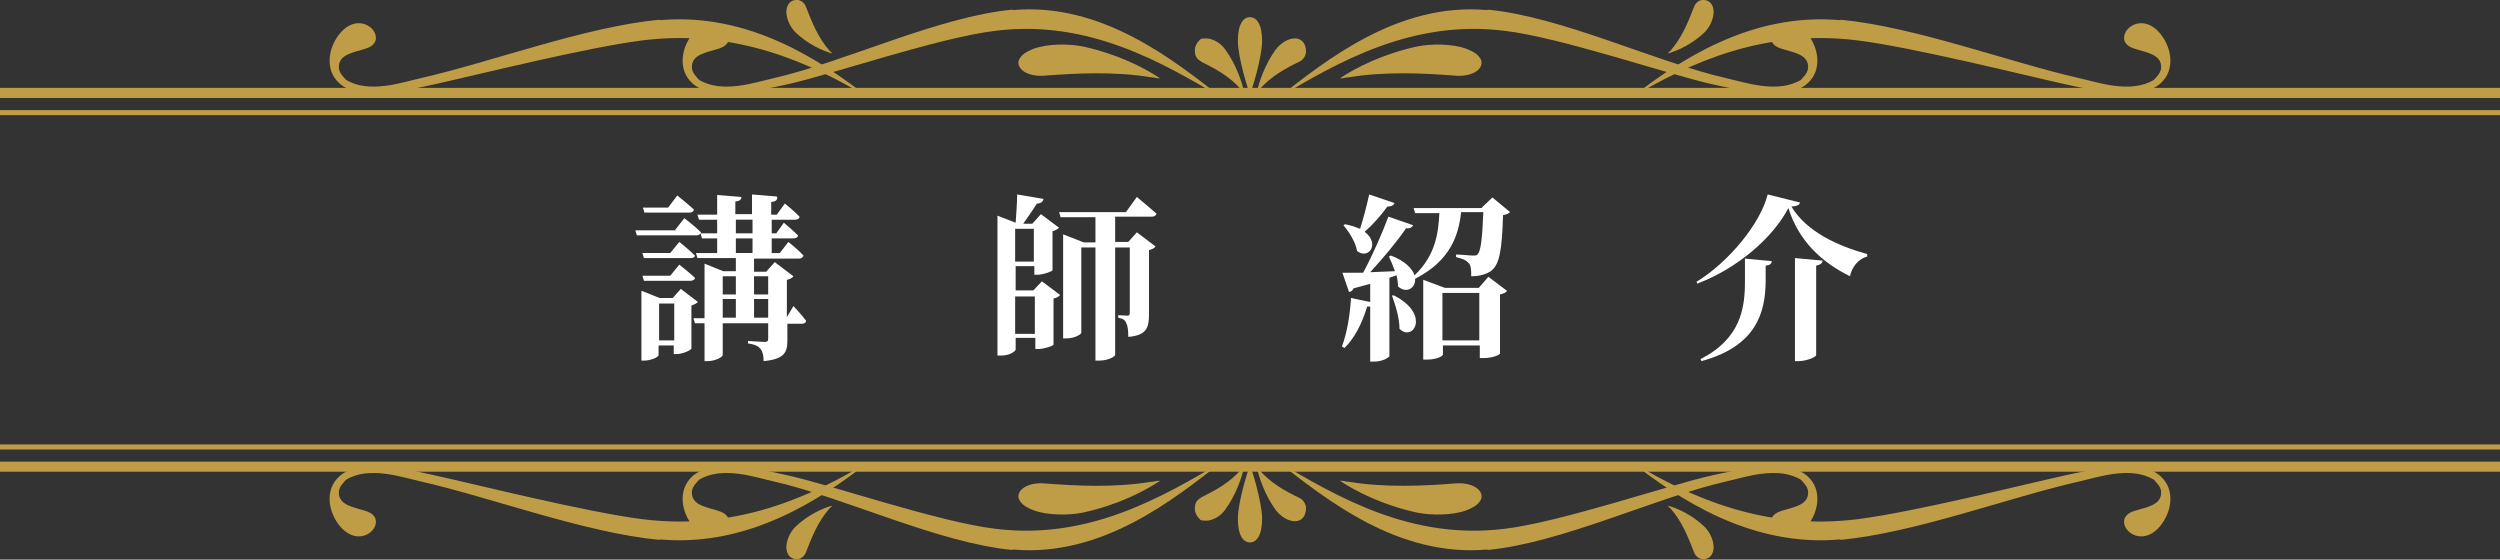 <?xml version="1.0" encoding="UTF-8"?>
<svg id="Layer_1" data-name="Layer 1" xmlns="http://www.w3.org/2000/svg" version="1.1" viewBox="0 0 495 110.8">
  <rect x="0" y="0" width="495" height="110.8" fill="#333333" stroke="none"/>
  <defs>
    <style>
      .cls-1 {
        fill: #bf9c46;
      }

      .cls-1, .cls-2 {
        stroke-width: 0px;
      }

      .cls-2 {
        fill: #fff;
      }
    </style>
  </defs>
  <g>
    <path class="cls-2" d="M133.7,45.5l1.8-2.3s2.1,1.6,3.3,2.8c-.1.4-.5.6-.9.6h-11.8l-.3-1h8ZM132.7,50.1l1.8-2.2s1.9,1.5,3.1,2.7c0,.4-.5.5-.9.5h-9.2l-.3-1h5.6ZM132.7,54.6l1.8-2.2s1.9,1.5,3.1,2.6c0,.4-.5.6-.9.6h-9.2l-.3-1h5.6ZM127.1,57.6l3.5,1.4h2.6l1.6-1.8,3.4,2.6c-.2.2-.7.5-1.3.7v8.5c0,.3-1.7,1.1-2.9,1.1h-.6v-1.7h-3v1.9c0,.4-1.5,1.1-2.9,1.1h-.5v-13.8ZM132.3,41.1l1.8-2.4s2,1.6,3.3,2.8c-.1.4-.4.6-.9.6h-8.9l-.3-1h5.1ZM130.5,60.1v7.3h3v-7.3h-3ZM153.9,39.1c0,.5-.3.8-1.2.9v2.5h1.1l1.6-2.2s1.9,1.5,2.9,2.6c0,.4-.4.6-.9.6h-4.6v2.7h.9l1.5-2.1s1.8,1.5,2.8,2.5c0,.4-.4.6-.9.6h-4.3v2.9h1.6l1.7-2.2s1.9,1.5,3,2.7c-.1.4-.5.6-.9.6h-8.9v2.6h2.4l1.7-1.9,3.7,2.8c-.2.3-.7.6-1.3.7v7.4l1.3-2.2s1.7,1.8,2.5,2.9c0,.4-.4.6-.8.6h-2.9v3.3c0,2.4-.6,3.7-4.7,4.1,0-1.1-.2-1.9-.6-2.4-.4-.5-1-.9-2.5-1.1v-.5s2.7.2,3.3.2.7-.2.7-.7v-3h-9v6.3c0,.4-1.5,1.2-3,1.2h-.6v-7.5h-1.9l-.3-1h2.2v-10.8l3.7,1.5h2.5v-2.6h-7.6l-.3-1h4.2v-2.9h-3l-.3-1h3.3v-2.7h-3.6l-.3-1h3.9v-3.9l4.8.4c0,.5-.3.8-1.2.9v2.5h3.3v-3.9l4.9.4ZM145.7,58.3v-3.6h-2.6v3.6h2.6ZM145.7,62.9v-3.7h-2.6v3.7h2.6ZM145.7,46.2h3.3v-2.7h-3.3v2.7ZM145.7,50.1h3.3v-2.9h-3.3v2.9ZM149.3,58.3h2.8v-3.6h-2.8v3.6ZM152.1,62.9v-3.7h-2.8v3.7h2.8Z"/>
    <path class="cls-2" d="M206.6,39.4c-.1.6-.6.9-1.3.9-.7,1.2-1.9,2.8-2.7,4h1.8l1.7-1.9,3.6,2.7c-.2.2-.7.5-1.3.7v7.7c0,.2-1.8.9-3,.9h-.6v-1.7h-3.7v4.8h3.5l1.7-1.8,3.6,2.7c-.2.3-.7.6-1.3.7v9.1c0,.3-1.9.9-3,.9h-.6v-2.2h-3.9v2.3c0,.3-1.1,1.2-2.9,1.2h-.7v-27.7l3.6,1.4c.1-1.6.3-4,.3-5.6l5.3.9ZM201,51.8h3.7v-6.5h-3.7v6.5ZM201,66.1h3.9v-7.4h-3.9v7.4ZM223,41.9l2.1-2.9s2.4,2,3.9,3.3c-.1.4-.5.6-.9.6h-7.3v5h2.6l1.7-1.9,3.7,2.8c-.2.3-.7.6-1.3.7v12.8c0,2.6-.5,4.1-4.1,4.4,0-1.2-.1-2.2-.4-2.7-.2-.6-.6-.9-1.6-1.1v-.5s1.4.1,1.8.1.5-.2.5-.6v-12.9h-2.9v21.3c0,.2-1.2,1.1-3.2,1.1h-.7v-22.4h-2.8v16.9c0,.2-1.1,1.1-3,1.1h-.6v-20.6l4.1,1.6h2.3v-5h-6.9l-.3-1h13.3Z"/>
    <path class="cls-2" d="M293.5,41l2-1.9,3.5,2.9c-.2.2-.7.5-1.4.6-.2,6.9-.7,9.7-2.3,11-1,.7-2.3,1.1-4,1.1,0-1.2,0-2.1-.5-2.6-.5-.6-1.3-.9-2.5-1.2v-.5c1,0,2.7.2,3.3.2s.8,0,1-.3c.6-.6.9-3.2,1.1-8.3h-4.4c-.5,4.6-2.1,9.6-9.1,13.2.1,1.9-1.8,3-3.4,1.5,0-.7-.1-1.5-.3-2.2l-1.4.5v15.5c0,.2-1.2,1.1-3.1,1.1h-.7v-10.9c-.1,0-.4,0-.6,0-1,3.3-2.5,6.3-4.5,8.2l-.5-.3c1-2.6,1.6-6.2,1.8-9.6l3.8.8v-3.6l-3.3.9c-.2.5-.6.7-.9.7l-1.3-3.8h4.1c1.9-3.5,3.8-7.9,5-11.1l4.9,1.7c-.2.4-.6.7-1.4.6-1.7,2.5-4.5,5.9-7.1,8.7l4.9-.2c-.4-1.1-.8-2.1-1.2-2.9l.4-.2c2.9,1.1,4.2,2.6,4.7,3.9,4.2-4,4.7-8.5,4.9-12.3h-4.8l-.3-1h13.5ZM269.3,45.3c.6-1.9,1.3-4.5,1.8-6.8l5,1.7c-.1.4-.6.7-1.4.7-1.3,1.8-2.9,3.6-4.5,5,3.1,2.3.8,5.6-1.5,3.8-.3-1.8-1.6-3.8-2.7-5.1l.3-.2c1.2.2,2.2.6,3,.9ZM277.1,65.1c0-2.1-.8-4.7-1.5-6.6h.4c7.3,3.7,3.8,9.3,1.1,6.6ZM281.8,55.4l4.3,1.6h6.7l1.9-2.2,3.7,2.8c-.2.3-.6.5-1.4.7v11.7c0,.2-1.3.9-3.3.9h-.7v-2.5h-7.3v1.8c0,.3-1.2,1-3.2,1h-.7v-15.9ZM292.9,67.4v-9.4h-7.3v9.4h7.3Z"/>
    <path class="cls-2" d="M336.1,56.2l-.2-.4c6.4-3.9,12.7-11.6,14.1-17.3l6.4,1.6c-.1.5-.6.7-1.7.8,3,5,9.2,7.8,15,9.4v.5c-1.9.5-3.1,2.3-3.4,3.9-5.7-2.8-10.2-7.1-12.2-13.5-3.2,6.1-10.3,12-17.9,14.9ZM349.6,52.6v3.3c-.1,5.8-1.7,12.6-12.7,15.6l-.2-.4c7.9-4,8.8-10,8.8-15.3v-4.6l5.3.5c0,.5-.3.8-1.2.9ZM359.6,52.6v17.7c0,.4-1.9,1.2-3.5,1.2h-.7v-20.4l5.5.5c-.1.5-.4.8-1.3,1Z"/>
  </g>
  <g>
    <g>
      <g>
        <path class="cls-1" d="M164.8,10.6c-.2-.2-.3-.4-.5-.5-2.4-2.7-3.6-5.9-4.7-8.7-.3-.8-.9-1.3-1.6-1.4-.7-.1-1.4.2-1.8.7-.3.4-.5,1-.5,1.6,0,1.4.7,3,1.8,4.1,2.4,2.3,5.2,3.6,7.3,4.2,0,0,0,0,0,0Z"/>
        <path class="cls-1" d="M330.2,10.6c.2-.2.3-.4.5-.5,2.4-2.7,3.6-5.9,4.7-8.7.3-.8.9-1.3,1.6-1.4.7-.1,1.4.2,1.8.7.3.4.5,1,.5,1.6,0,1.4-.7,3-1.8,4.1-2.4,2.3-5.2,3.6-7.3,4.2,0,0,0,0,0,0Z"/>
      </g>
      <g>
        <path class="cls-1" d="M229.4,15.5c-.5,0-1-.2-1.5-.2-7.4-1.2-14.9-.8-21.3-.3-1.7.1-3.3-.3-4.2-1.1-.9-.8-1-1.8-.3-2.6.5-.7,1.4-1.2,2.7-1.7,2.6-.9,6.6-1,9.6-.4,6.9,1.5,12.1,4.2,15.3,6.3,0,0,0,0-.1,0Z"/>
        <path class="cls-1" d="M265.6,15.5c.5,0,1-.2,1.5-.2,7.4-1.2,14.9-.8,21.3-.3,1.7.1,3.3-.3,4.2-1.1.9-.8,1-1.8.3-2.6-.5-.7-1.4-1.2-2.7-1.7-2.6-.9-6.6-1-9.6-.4-6.9,1.5-12.1,4.2-15.3,6.3,0,0,0,0,.1,0Z"/>
      </g>
      <g>
        <g>
          <path class="cls-1" d="M247.5,3.4c1.3,0,2.4,1.4,2.4,4.7s-2.2,10.4-2.4,10.4-2.4-7-2.4-10.4,1.1-4.7,2.4-4.7Z"/>
          <path class="cls-1" d="M237.8,12.2c2.6,1.3,5.6,2.8,8.1,5.7.2.2.3.4.5.6,0,0,0,0,0,0-.5-2.4-1.7-5.8-3.8-8.7-.9-1.3-2.5-2.2-3.8-2.2s-1.1.2-1.5.6c-.5.5-.8,1.3-.7,2.1,0,.9.6,1.6,1.3,1.9Z"/>
          <path class="cls-1" d="M248.7,18.5c.2-.2.3-.4.5-.6,2.4-2.8,5.4-4.4,8.1-5.7.7-.3,1.2-1.1,1.3-1.9,0-.8-.2-1.6-.7-2.1-.4-.4-.9-.6-1.5-.6-1.3,0-2.8.9-3.8,2.2-2.1,2.9-3.3,6.3-3.8,8.7,0,0,0,0,0,0Z"/>
        </g>
        <g>
          <rect class="cls-1" y="17.4" width="495" height="2"/>
          <rect class="cls-1" y="21.8" width="495" height="1"/>
        </g>
        <g>
          <g>
            <path class="cls-1" d="M130.6,3.9c-14.8,1.4-33.3,8.4-47.4,11.6-3.6.8-10.1,3.1-14.7.3-.5-.6-1.3-1.3-1.4-2.3-.2-2.8,3-3.1,5.4-3.9.9-.3,1.4-.7,1.7-1.2,1.3-2.4-3.1-6.1-6.8-1.9-2.4,2.8-3.2,7.3-.2,10,4.2,3.8,14,1.2,18.8.2,8.6-1.9,30.1-7.3,41.2-8.7,18.4-2.3,33.1,4.3,44.9,11.4-9.5-7.4-23.8-17-41.5-15.4Z"/>
            <path class="cls-1" d="M200.5,1.9c-14.8,1.4-33.3,10.4-47.4,13.6-3.6.8-10.1,3.1-14.7.3-.5-.6-1.3-1.3-1.4-2.3-.2-2.8,3-3.1,5.4-3.9.9-.3,1.4-.7,1.7-1.2,1.3-2.4-3.1-6.1-6.8-1.9-2.4,2.8-3.2,7.3-.2,10,4.2,3.8,14,1.2,18.8.2,8.6-1.9,30.1-9.3,41.2-10.6,18.4-2.3,33.1,6.3,44.9,13.3-9.5-7.4-23.8-19-41.5-17.4Z"/>
          </g>
          <g>
            <path class="cls-1" d="M364.4,3.9c14.8,1.4,33.3,8.4,47.4,11.6,3.6.8,10.1,3.1,14.7.3.5-.6,1.3-1.3,1.4-2.3.2-2.8-3-3.1-5.4-3.9-.9-.3-1.4-.7-1.7-1.2-1.3-2.4,3.1-6.1,6.8-1.9,2.4,2.8,3.2,7.3.2,10-4.2,3.8-14,1.2-18.8.2-8.6-1.9-30.1-7.3-41.2-8.7-18.4-2.3-33.1,4.3-44.9,11.4,9.5-7.4,23.8-17,41.5-15.4Z"/>
            <path class="cls-1" d="M294.5,1.9c14.8,1.4,33.3,10.4,47.4,13.6,3.6.8,10.1,3.1,14.7.3.5-.6,1.3-1.3,1.4-2.3.2-2.8-3-3.1-5.4-3.9-.9-.3-1.4-.7-1.7-1.2-1.3-2.4,3.1-6.1,6.8-1.9,2.4,2.8,3.2,7.3.2,10-4.2,3.8-14,1.2-18.8.2-8.6-1.9-30.1-9.3-41.2-10.6-18.4-2.3-33.1,6.3-44.9,13.3,9.5-7.4,23.8-19,41.5-17.4Z"/>
          </g>
        </g>
      </g>
    </g>
    <g>
      <g>
        <path class="cls-1" d="M164.8,100.1c-.2.2-.3.4-.5.5-2.4,2.7-3.6,5.9-4.7,8.7-.3.8-.9,1.3-1.6,1.4-.7.1-1.4-.2-1.8-.7-.3-.4-.5-1-.5-1.6,0-1.4.7-3,1.8-4.1,2.4-2.3,5.2-3.6,7.3-4.2,0,0,0,0,0,0Z"/>
        <path class="cls-1" d="M330.2,100.1c.2.2.3.4.5.5,2.4,2.7,3.6,5.9,4.7,8.7.3.8.9,1.3,1.6,1.4.7.1,1.4-.2,1.8-.7.3-.4.5-1,.5-1.6,0-1.4-.7-3-1.8-4.1-2.4-2.3-5.2-3.6-7.3-4.2,0,0,0,0,0,0Z"/>
      </g>
      <g>
        <path class="cls-1" d="M229.4,95.2c-.5,0-1,.2-1.5.2-7.4,1.2-14.9.8-21.3.3-1.7-.1-3.3.3-4.2,1.1-.9.8-1,1.8-.3,2.6.5.7,1.4,1.2,2.7,1.7,2.6.9,6.6,1,9.6.4,6.9-1.5,12.1-4.2,15.3-6.3,0,0,0,0-.1,0Z"/>
        <path class="cls-1" d="M265.6,95.2c.5,0,1,.2,1.5.2,7.4,1.2,14.9.8,21.3.3,1.7-.1,3.3.3,4.2,1.1.9.8,1,1.8.3,2.6-.5.7-1.4,1.2-2.7,1.7-2.6.9-6.6,1-9.6.4-6.9-1.5-12.1-4.2-15.3-6.3,0,0,0,0,.1,0Z"/>
      </g>
      <g>
        <g>
          <path class="cls-1" d="M247.5,107.4c1.3,0,2.4-1.4,2.4-4.7s-2.2-10.4-2.4-10.4-2.4,7-2.4,10.4,1.1,4.7,2.4,4.7Z"/>
          <path class="cls-1" d="M237.8,98.5c2.6-1.3,5.6-2.8,8.1-5.7.2-.2.3-.4.5-.6,0,0,0,0,0,0-.5,2.4-1.7,5.8-3.8,8.7-.9,1.3-2.5,2.2-3.8,2.2s-1.1-.2-1.5-.6c-.5-.5-.8-1.3-.7-2.1,0-.9.6-1.6,1.3-1.9Z"/>
          <path class="cls-1" d="M248.7,92.3c.2.2.3.4.5.6,2.4,2.8,5.4,4.4,8.1,5.7.7.3,1.2,1.1,1.3,1.9,0,.8-.2,1.6-.7,2.1-.4.4-.9.6-1.5.6-1.3,0-2.8-.9-3.8-2.2-2.1-2.9-3.3-6.3-3.8-8.7,0,0,0,0,0,0Z"/>
        </g>
        <g>
          <rect class="cls-1" y="91.4" width="495" height="2"/>
          <rect class="cls-1" y="88" width="495" height="1"/>
        </g>
        <g>
          <g>
            <path class="cls-1" d="M130.6,106.9c-14.8-1.4-33.3-8.4-47.4-11.6-3.6-.8-10.1-3.1-14.7-.3-.5.6-1.3,1.3-1.4,2.3-.2,2.8,3,3.1,5.4,3.9.9.3,1.4.7,1.7,1.2,1.3,2.4-3.1,6.1-6.8,1.9-2.4-2.8-3.2-7.3-.2-10,4.2-3.8,14-1.2,18.8-.2,8.6,1.9,30.1,7.3,41.2,8.7,18.4,2.3,33.1-4.3,44.9-11.4-9.5,7.4-23.8,17-41.5,15.4Z"/>
            <path class="cls-1" d="M200.5,108.9c-14.8-1.4-33.3-10.4-47.4-13.6-3.6-.8-10.1-3.1-14.7-.3-.5.6-1.3,1.3-1.4,2.3-.2,2.8,3,3.1,5.4,3.9.9.3,1.4.7,1.7,1.2,1.3,2.4-3.1,6.1-6.8,1.9-2.4-2.8-3.2-7.3-.2-10,4.2-3.8,14-1.2,18.8-.2,8.6,1.9,30.1,9.3,41.2,10.6,18.4,2.3,33.1-6.3,44.9-13.3-9.5,7.4-23.8,19-41.5,17.4Z"/>
          </g>
          <g>
            <path class="cls-1" d="M364.4,106.9c14.8-1.4,33.3-8.4,47.4-11.6,3.6-.8,10.1-3.1,14.7-.3.5.6,1.3,1.3,1.4,2.3.2,2.8-3,3.1-5.4,3.9-.9.3-1.4.7-1.7,1.2-1.3,2.4,3.1,6.1,6.8,1.9,2.4-2.8,3.2-7.3.2-10-4.2-3.8-14-1.2-18.8-.2-8.6,1.9-30.1,7.3-41.2,8.7-18.4,2.3-33.1-4.3-44.9-11.4,9.5,7.4,23.8,17,41.5,15.4Z"/>
            <path class="cls-1" d="M294.5,108.9c14.8-1.4,33.3-10.4,47.4-13.6,3.6-.8,10.1-3.1,14.7-.3.5.6,1.3,1.3,1.4,2.3.2,2.8-3,3.1-5.4,3.9-.9.3-1.4.7-1.7,1.2-1.3,2.4,3.1,6.1,6.8,1.9,2.4-2.8,3.2-7.3.2-10-4.2-3.8-14-1.2-18.8-.2-8.6,1.9-30.1,9.3-41.2,10.6-18.4,2.3-33.1-6.3-44.9-13.3,9.5,7.4,23.8,19,41.5,17.4Z"/>
          </g>
        </g>
      </g>
    </g>
  </g>
</svg>